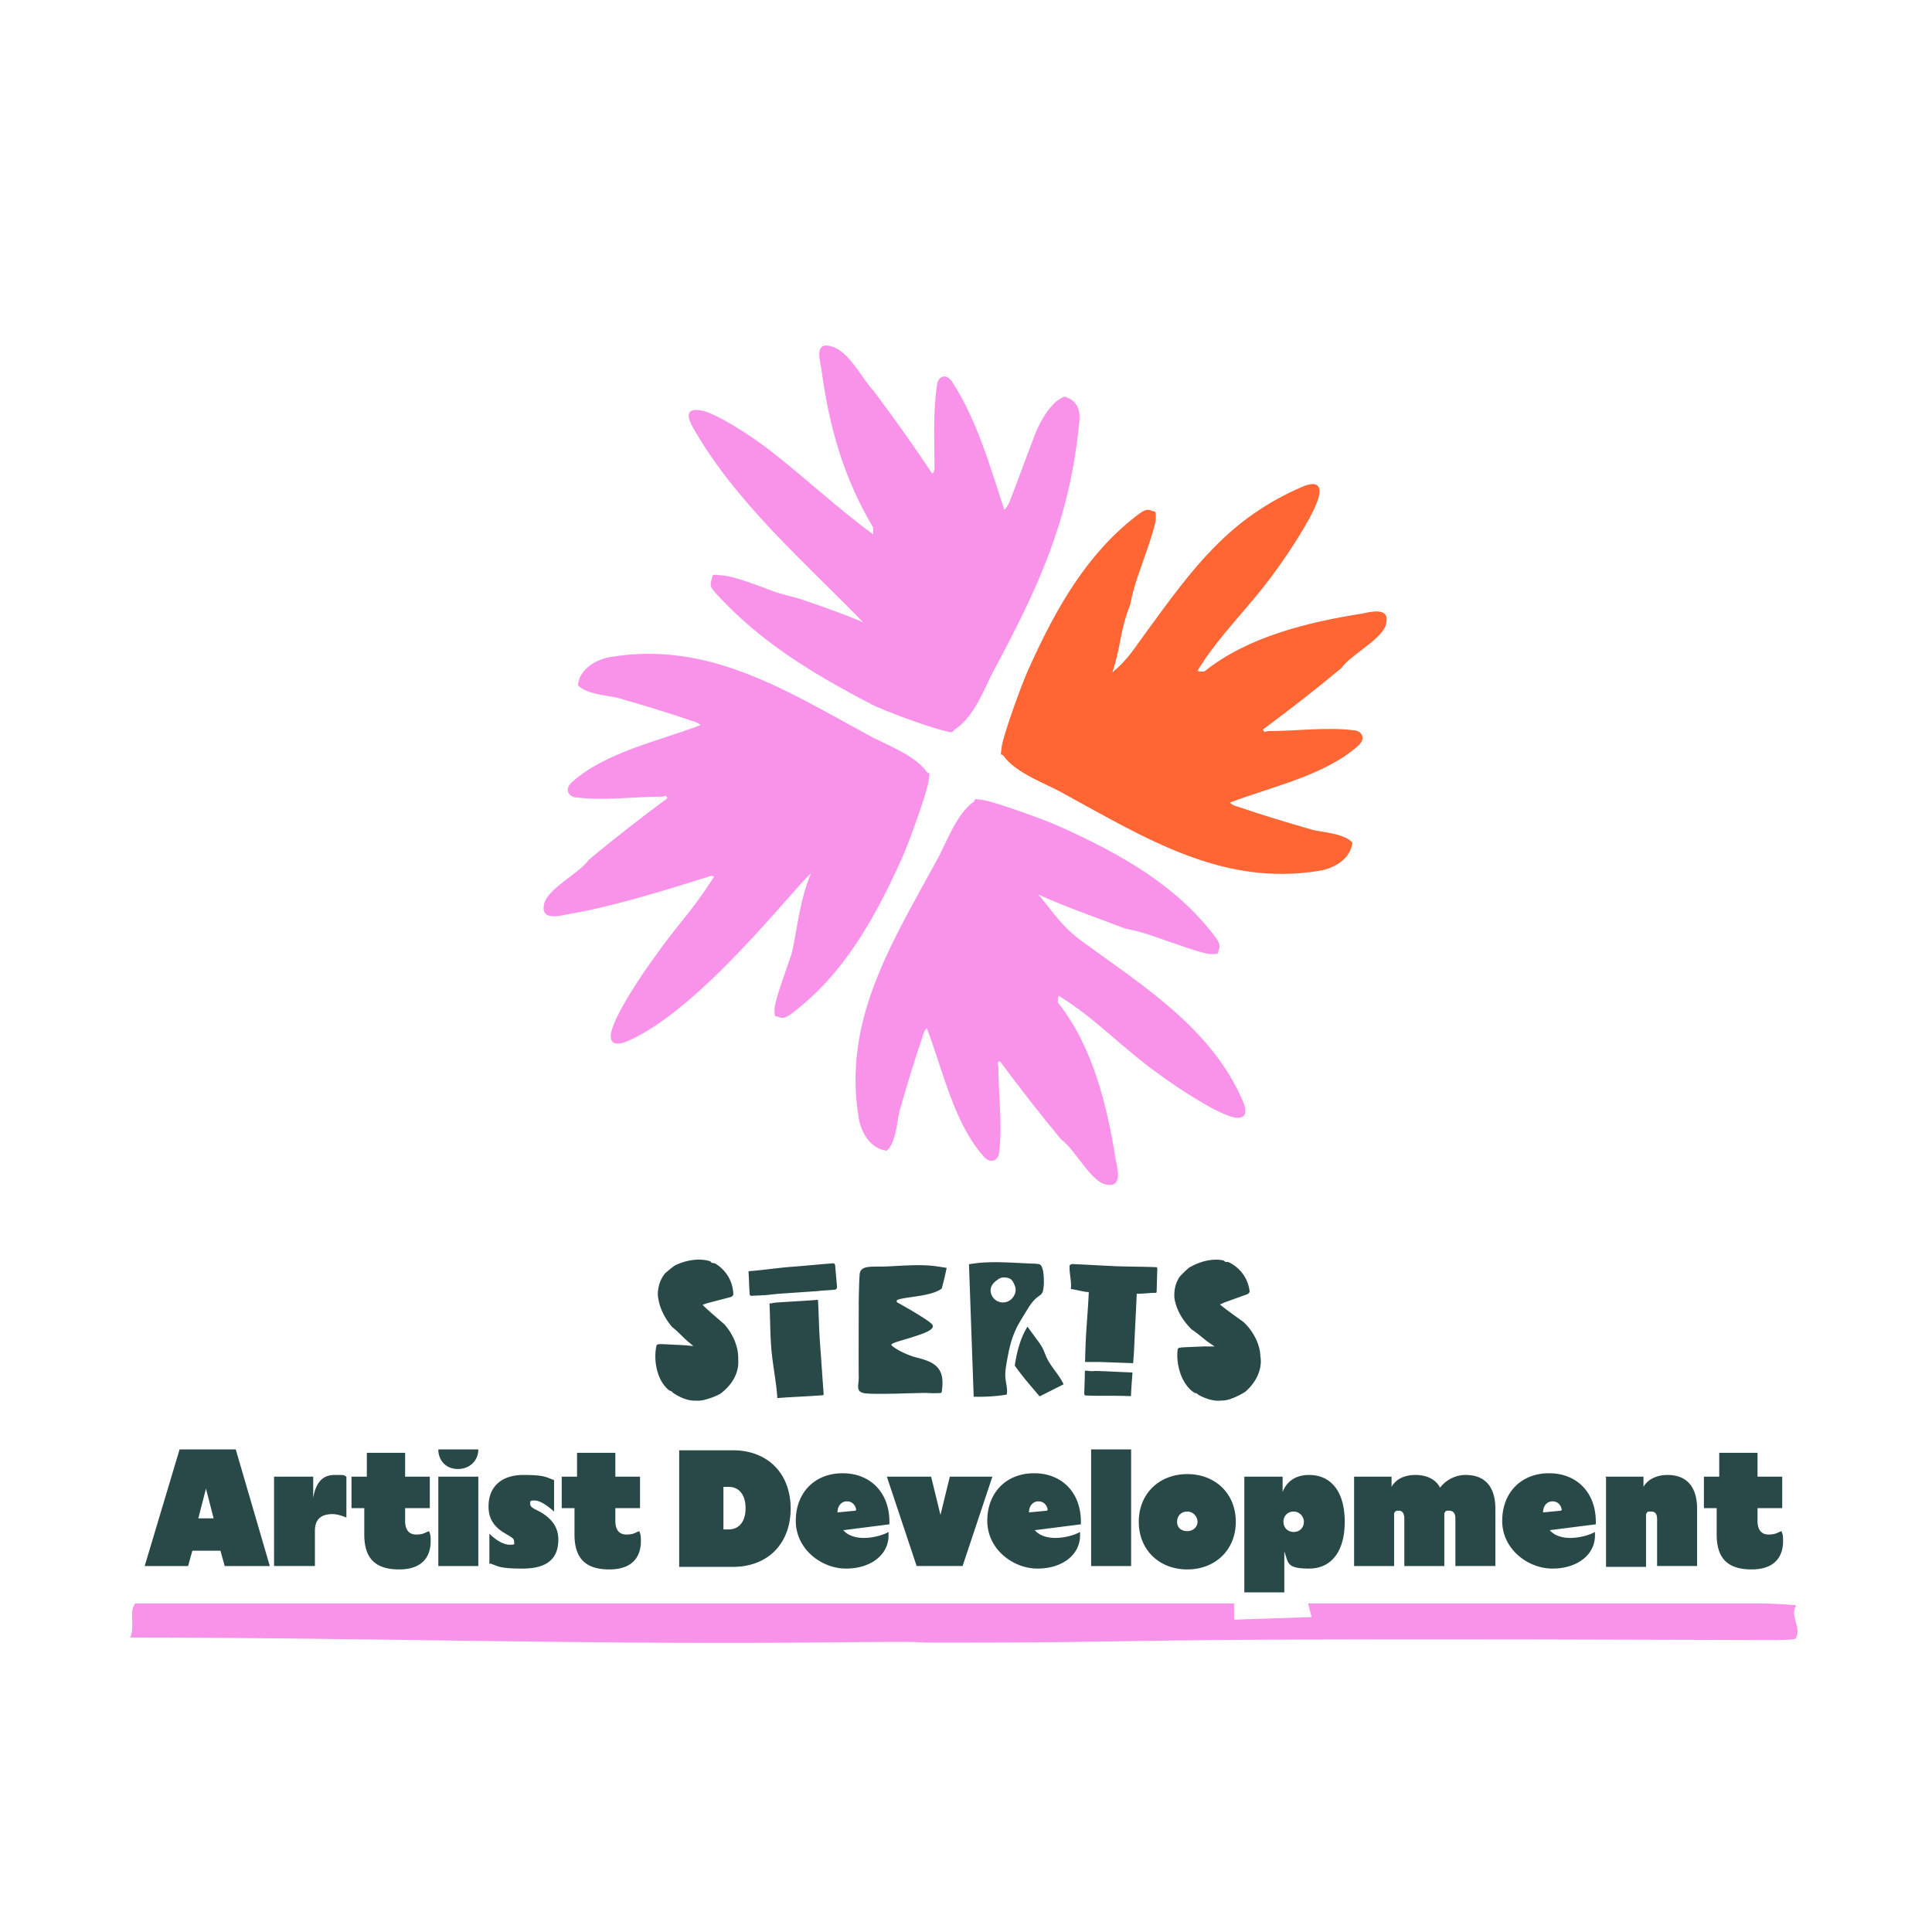 <svg xmlns="http://www.w3.org/2000/svg" width="227" height="227" fill="none"><path fill="#F993EA" d="M211 188.6s-2.4-.2-4-.2h-53.3l.4 1.6-9.1.3v-1.9H15.9c-.8.9 0 2.6-.6 4 25.9 0 52.3.8 78.2.6 19.9-.2 11.4 0 17 0 31.6 0 11.1-.6 98.1-.3 1.6 0 2.4-.1 2.4-.2.7-1.3-.7-2.6 0-3.8v-.1Z"/><path fill="#F63" d="M140.9 78.9h.6c5.1-4.1 12.2-5.8 18.5-6.8 1-.2 3.2-.8 2.9 1-.2 1.9-4.1 3.7-5.3 5.4-3 2.5-6.1 4.9-9.2 7.2.1.5.4.2.6.2 3.3 0 6.8-.5 10-.1.9 0 1.6.9.6 1.8-3.9 3.5-10.1 4.8-15.1 6.7.3.3.6.4 1 .5 2.9 1 5.6 1.8 8.7 2.7 1.2.3 3.7.4 4.7 1.5-.2 1.9-2.1 3-3.8 3.3-11.4 1.9-20.3-3.7-30.2-9.1-1.9-1.1-5.5-2.3-7-4.4-.3-.4-.4.4-.2-1.1.2-1.4 2.4-7.5 3.2-9.2 3.2-7.1 6.9-13.6 12.9-18.1.7-.5 1-.6 1.5-.4.5.2.5-.1.5.9s-1.5 5-1.9 6.2c-.6 1.7-.8 2.4-1.1 3.9-1.3 3.4-1 4.6-2.1 8 1.9-1.6 2.4-2.6 4.1-4.9 5.4-7.4 9.6-13.2 18.2-16.9 2.1-.9 2.4.2 1.7 1.9-.8 2.1-3.3 5.9-4.7 7.8-3.1 4.4-6.6 7.5-9.3 11.9l.2.1Z"/><path fill="#F993EA" d="M83.6 102.9c-.2 0-10.5 3.5-16.8 4.5-1 .2-3.2.8-2.9-1 .2-1.9 4.1-3.7 5.3-5.4 3-2.5 6.1-4.9 9.2-7.2-.1-.5-.4-.2-.6-.2-3.3 0-6.8.5-10 .1-.9 0-1.6-.9-.6-1.8 3.9-3.5 10.1-4.8 15.1-6.7-.3-.3-.6-.4-1-.5-2.9-1-5.6-1.8-8.7-2.7-1.2-.3-3.7-.4-4.7-1.5.2-1.9 2.1-3 3.8-3.3 11.4-1.9 20.3 3.7 30.2 9.1 1.9 1.1 5.5 2.3 7 4.4.3.4.4-.4.2 1.1-.2 1.4-2.4 7.5-3.2 9.2-3.2 7.1-6.9 13.6-12.9 18.1-.7.5-1 .6-1.5.4-.5-.2-.5.1-.5-.9s1.5-5 1.9-6.2c.6-1.7.9-6.4 2.4-9.8-2 1.7-13 16-21.5 19.7-2.1.9-2.4-.2-1.7-1.9.8-2.1 3.3-5.9 4.7-7.8 3.1-4.4 4.3-5.2 7.1-9.6l-.3-.1Zm40.7 14.3v.6c4.1 5.1 5.8 12.2 6.8 18.5.2 1 .8 3.2-1 2.9-1.9-.2-3.7-4.1-5.4-5.3-2.5-3-4.9-6.1-7.2-9.2-.5.1-.2.4-.2.6 0 3.3.5 6.8.1 10 0 .9-.9 1.6-1.8.6-3.5-3.9-4.8-10.1-6.7-15.1-.3.3-.4.6-.5 1-1 2.9-1.8 5.6-2.7 8.7-.3 1.2-.4 3.7-1.5 4.7-1.9-.2-3-2.1-3.3-3.8-1.9-11.4 3.7-20.3 9.1-30.2 1.1-1.9 2.3-5.5 4.4-7 .4-.3-.4-.4 1.1-.2 1.4.2 7.5 2.4 9.2 3.2 7.1 3.2 13.6 6.9 18.1 12.9.5.7.6 1 .4 1.5-.2.5.1.5-.9.5s-5-1.5-6.2-1.9c-1.7-.6-2.4-.8-3.9-1.1-3.4-1.3-6.9-2.5-10.2-4 1.7 2 2.7 3.7 5 5.4 7.4 5.4 15.3 10.3 19 18.8.9 2.1-.2 2.4-1.9 1.7-2.1-.8-5.9-3.3-7.8-4.7-4.4-3.1-7.5-6.6-11.9-9.3l-.1.2Zm-21.7-54.6V62c-3.5-5.9-5.2-11.9-6.1-18.7-.2-1.1-.8-3.2 1.2-2.6 2.1.6 3.5 3.7 5 5.3 2.4 3.2 4.6 6.3 6.8 9.6.3 0 .2-.3.3-.5 0-3.4-.2-6.6.3-9.9.1-.9 1-1.5 1.8-.3 2.9 4.5 4.4 9.8 6.1 15 .3-.3.4-.5.6-.9 1.1-2.8 1.9-5.1 3.1-8.2.5-1.2 1.8-3.7 3.4-4.2 2.1.7 1.8 2.4 1.6 4-1.2 10.9-4.8 18.6-10 28.3-1 1.9-2.2 5.3-4.5 6.8-.4.3 0 .5-1.5.1-1.6-.4-6.7-2.2-8.4-3.1-7.1-3.7-13.1-7.4-18.2-13-.6-.7-.7-.8-.5-1.6.2-.7 0-.6 1.2-.5 1.1 0 4.6 1.3 5.6 1.7 1.5.6 2.9.8 4 1.2 2.6.9 4.6 1.6 7 2.6-7.1-7.3-15-14.1-20-22.9-1.2-2.1 0-2.4 1.9-1.7 2.2.9 5.5 3.1 7.4 4.6 4.2 3.3 7.7 6.6 11.9 9.7v-.2Z"/><path fill="#284947" d="M21.1 170.3h6.6l4 13.7h-5.3l-.5-1.8h-3.3l-.5 1.8H17l4.1-13.7Zm4 8.1-.9-3.5-.9 3.5h1.8Zm7.2-4.9h4.5v2.5c.3-1.8 1.1-2.7 2.5-2.7s1 0 1.4.2v4.8c-.5-.2-1.1-.4-1.6-.4-1.5 0-2.1.7-2.1 2v4.1h-4.8v-10.5h.1Zm10.5 6.8v-3.1h-1.5v-3.7h1.8v-2.8h4.5v2.8h2.9v3.7h-2.9v1.5c0 1.1.5 1.6 1.3 1.6s1-.2 1.5-.4c.2.4.2.7.2 1.2 0 1.6-.8 3.3-3.7 3.3-2.9 0-4.1-1.4-4.1-4.1Zm8.7-6.8h4.7V184h-4.7v-10.5Zm0-3.2h4.7c0 1.3-1 2.3-2.4 2.3s-2.3-1-2.3-2.3Zm6 13.5v-3.6c.8.8 1.7 1.3 2.4 1.3s.5-.1.5-.4c0-.3-.2-.4-.5-.6l-.5-.3c-1.4-.8-2-1.8-2-3.2 0-2.3 1.5-3.7 4.1-3.7 2.6 0 2.7.3 3.6.6v3.7c-.9-.8-1.7-1.3-2.3-1.3-.6 0-.5.1-.5.4 0 .3.2.4.5.6l.6.3c1.6.9 2.2 2 2.2 3.3 0 2.3-1.4 3.4-4.2 3.4-2.8 0-2.9-.3-3.8-.6l-.1.1Zm10-3.5v-3.1H66v-3.7h1.8v-2.8h4.5v2.8h2.9v3.7h-2.9v1.5c0 1.1.5 1.6 1.3 1.6s1-.2 1.5-.4c.2.4.2.7.2 1.2 0 1.6-.8 3.3-3.7 3.3-2.9 0-4.1-1.4-4.1-4.1Zm25.4-3.1c0 4.2-2.7 6.9-6.8 6.9h-6.3v-13.7h6.3c4 0 6.8 2.6 6.8 6.9v-.1Zm-7.9 2.5h.6c1.3 0 2-1 2-2.5s-.7-2.5-2-2.5H85v5Zm14.1.1c.5.6 1.4.9 2.4.9s2.2-.3 2.9-.7v.4c0 2.3-2.1 3.9-5 3.9s-5.9-2.3-5.9-5.6 2.2-5.6 5.5-5.6 5.5 2.3 5.5 5.7v.3l-5.5.7h.1Zm1.5-2.4c-.1-.6-.5-1-1.1-1-.6 0-1.1.5-1.1 1.3l2.1-.2.1-.1Zm16-3.9-3.5 10.5h-5.4l-3.5-10.5h5.2l1.1 4.5 1.1-4.5h5Zm5 6.3c.5.6 1.4.9 2.4.9s2.2-.3 2.9-.7v.4c0 2.3-2.1 3.9-5 3.9s-5.9-2.3-5.9-5.6 2.2-5.6 5.5-5.6 5.5 2.3 5.5 5.7v.3l-5.5.7h.1Zm1.5-2.4c-.1-.6-.5-1-1.1-1-.6 0-1.1.5-1.1 1.3l2.1-.2.1-.1Zm5.1-7.1h4.7V184h-4.7v-13.7Zm5.6 8.5c0-3.3 2.4-5.6 5.7-5.6 3.3 0 5.7 2.3 5.7 5.6s-2.4 5.6-5.7 5.6c-3.3 0-5.7-2.3-5.7-5.6Zm6.9 0c0-.6-.5-1.2-1.2-1.2s-1.2.5-1.2 1.2.5 1.1 1.2 1.1 1.2-.5 1.2-1.1Zm5.5-5.3h4.5v1.8c.5-1.3 1.6-2 3.1-2 2.7 0 4.2 2.1 4.2 5.5s-1.5 5.5-4.2 5.5-2.4-.7-2.9-2v4.8h-4.7v-13.6Zm7 5.3c0-.6-.5-1.2-1.2-1.2s-1.2.5-1.2 1.2.5 1.2 1.2 1.2 1.2-.5 1.2-1.2Zm5.8-5.3h4.5v1.2c.5-.9 1.5-1.4 2.8-1.4 1.3 0 2.4.5 2.9 1.5.5-.7 1.6-1.5 3-1.5 2.3 0 3.5 1.4 3.5 4v6.7H171v-5.6c0-.5-.2-.9-.7-.9-.5 0-.4 0-.6.3v6.2H165v-5.6c0-.5-.2-.9-.6-.9-.4 0-.4 0-.6.3v6.2h-4.7v-10.5h-.1Zm23.1 6.3c.5.6 1.4.9 2.4.9s2.2-.3 2.9-.7v.4c0 2.3-2.1 3.9-5 3.9s-5.9-2.3-5.9-5.6 2.2-5.6 5.5-5.6 5.5 2.3 5.5 5.7v.3l-5.5.7h.1Zm1.4-2.4c-.1-.6-.5-1-1.1-1-.6 0-1.1.5-1.1 1.3l2.1-.2.1-.1Zm5.1-3.9h4.5v1.2c.5-.9 1.6-1.4 2.8-1.4 2.3 0 3.5 1.4 3.5 4v6.7h-4.7v-5.5c0-.6-.2-.9-.7-.9-.5 0-.4 0-.6.3v6.2h-4.7v-10.5l-.1-.1Zm13.1 6.8v-3.1h-1.5v-3.7h1.8v-2.8h4.5v2.8h2.9v3.7h-2.9v1.5c0 1.1.5 1.6 1.3 1.6s1-.2 1.5-.4c.2.4.2.7.2 1.2 0 1.6-.8 3.3-3.7 3.3-2.9 0-4.1-1.4-4.1-4.1Zm-83.198-21.406c.009-.043.018-.084.024-.127l.075-.322.043-.182.074-.285.059-.217c.025-.086.05-.173.077-.257.025-.08.05-.157.078-.238.025-.077.052-.158.08-.235.031-.087.065-.173.099-.26.028-.071.053-.139.084-.21.04-.099.086-.198.133-.298l.074-.167c.074-.154.152-.306.238-.458 0-.003.007-.009.007-.012.34-.607.711-1.201 1.077-1.795.321-.526.674-1.04 1.169-1.417.328-.251.57-.353.663-.79a5.42 5.42 0 0 0 .093-1.16c-.007-.427-.031-1.962-.653-1.944a.454.454 0 0 1-.192-.037c-2.649-.068-5.32-.405-7.954.062.183 5.19.368 10.377.554 15.567 1.291.021 2.609-.037 3.878-.254.13-.628-.081-1.266-.146-1.903-.077-.762.081-1.523.214-2.269.025-.139.049-.275.077-.411.025-.127.05-.257.078-.384l-.003.003Zm-2.068-7.579c0-.028.01-.056.019-.08.133-.338.353-.573.641-.787.108-.08.222-.17.343-.235.152-.08.319-.111.492-.114.285-.006.684.049.898.26.201.201.337.501.427.764.111.328.102.641-.037.956a1.627 1.627 0 0 1-.462.629 1.459 1.459 0 0 1-1.696.096c-.485-.316-.779-.91-.628-1.486l.003-.003Z"/><path fill="#284947" d="M122.98 159.513c-.18-.381-.307-.783-.505-1.157a6.888 6.888 0 0 0-.591-.892c-.43-.585-.736-1.006-1.166-1.59l-.09.154c-.786 1.353-1.167 2.881-1.399 4.42.139.198.217.303.359.498a39.044 39.044 0 0 0 1.018 1.297c.043.052.096.105.133.16.155.186.313.372.471.557l.9 1.062c.013.015.028.031.062.028.025 0 .053-.016.077-.031.907-.455 1.811-.913 2.718-1.368-.517-1.12-1.47-2.024-1.993-3.141l.006.003Zm-36.246.272v-.062c.065-1.501-.678-3.076-1.63-4.128-.536-.47-2.189-1.872-2.55-2.29l.572-.195 2.68-.703s.285-.034.356-.328c-.05-1.668-.969-2.924-2.133-3.627-.136-.052-.312-.055-.427-.077a.391.391 0 0 0-.17-.183c-.114-.034-1.65-.6-3.909.387-.247.04-1.272.935-1.39 1.046-.494.613-.816 1.402-.844 2.439.09 1.43.764 2.763 1.684 3.856.674.523 1.135 1.065 1.81 1.665.245.198.464.381.684.572l-.904-.086c-.055-.006-.114-.013-.17-.016-.64-.028-2.2-.117-2.782-.127-.18.007-.371-.012-.474.158-.374 1.628 0 3.958 1.328 5.144.037.034.074.062.114.096.115.083.288.13.39.182 0 .059.069.115.118.146.189.127 1.371.947 2.584.913h.05c.102.009.204.006.303.009.3-.006.61-.053.925-.152.743-.182 1.486-.554 1.628-.628 1.254-.885 2.284-2.34 2.16-4.014l-.003.003Zm61.36-.442-.01-.062c-.068-1.501-.95-3.002-1.993-3.965-.575-.417-2.345-1.668-2.748-2.048l.551-.245 2.606-.941s.281-.058.325-.359c-.201-1.655-1.229-2.825-2.451-3.419-.139-.041-.316-.028-.433-.041a.377.377 0 0 0-.186-.164c-.118-.024-1.696-.451-3.856.74-.245.065-1.186 1.046-1.291 1.167-.439.653-.687 1.47-.622 2.503.22 1.418 1.009 2.684 2.024 3.689.718.462 1.226.96 1.953 1.495.263.177.498.337.733.508h-.909c-.056-.007-.115-.007-.174-.007-.64.031-2.2.081-2.782.124-.176.025-.371.022-.455.198-.226 1.656.356 3.943 1.786 5.005.04.03.08.055.121.086.123.074.297.102.405.146.006.058.077.108.13.136.201.108 1.451.817 2.655.674h.05c.102 0 .201-.012.303-.018.3-.034.603-.105.91-.235.721-.248 1.43-.684 1.563-.771 1.17-.993 2.064-2.538 1.792-4.193l.003-.003Zm-47.195-6.044s-.028 7.415 0 8.417c.028 1.003-.39 1.702.529 1.953.919.251 6.973-.056 7.582 0 .468.043 1.167.019 1.47.006a.178.178 0 0 0 .17-.151c.056-.356.171-1.288-.024-1.975-.359-1.256-1.449-1.668-2.928-2.045-1.476-.378-2.788-1.223-2.955-1.455-.168-.232 1.21-.538 2.5-.956 1.291-.418 2.857-.919 2.213-1.548-.644-.628-3.516-2.237-3.85-2.42-.053-.031-.105-.055-.152-.08a.18.18 0 0 1 .019-.331c.996-.365 3.93-.384 5.168-1.306.282-.95.588-2.433.588-2.433s-.511-.093-1.179-.188c-2.132-.307-4.729.006-6.292.027-1.559.022-2.67-.111-2.754.92-.083 1.03-.111 3.565-.111 3.565h.006Zm-4.794-.579c-1.374.13-5.001.294-5.255.368a1.616 1.616 0 0 1-.44.056c.087 1.696.072 3.398.199 5.085.148 1.974.57 3.927.718 5.901.006.102-.062.14.04.133 1.974-.148 3.296-.179 5.267-.328.102-.006.146-.043.14-.145-.149-1.968-.273-3.934-.421-5.899-.13-1.717-.146-3.447-.245-5.171h-.003Zm2.024-4.026c-.006-.102-.102-.276-.204-.266-1.644.123-3.28.294-4.918.414-1.64.124-3.271.384-4.911.508-.102.006-.155.009-.149.111.065.873.068 1.743.136 2.612.007.102.13.192.233.183.46-.034 1.287-.062 1.767-.099h.034l1.24-.136 4.708-.325c.612-.096 1.513-.087 2.117-.183.096-.015.17-.217.164-.313-.065-.844-.155-1.674-.217-2.509v.003Zm30.425 12.391c-.313.056-.551-.018-.994-.04-.028 0-.056 0-.09-.003-.018.876-.04 1.754-.077 2.633-.003.103.04.282.142.285 1.975.084 3.216-.006 5.196.077.103.004.152.019.155-.083.037-.901.108-1.798.18-2.696-1.637-.055-4.287-.21-4.509-.17l-.003-.003Zm7.325-12.196c-1.644-.072-3.29-.053-4.936-.124-1.641-.071-3.284-.177-4.93-.248-.102-.003-.344.102-.347.205-.037.835.21 1.68.173 2.528-.003.096-.065.198.031.21.607.078 1.198.263 1.814.341.096.012.244-.037.241.059-.083 1.971-.278 3.933-.365 5.901a130.25 130.25 0 0 0-.071 2.263h1.677l3.974.142a61.55 61.55 0 0 0 .136-2.142c.084-1.974.198-3.952.282-5.932.003-.102-.05-.087.052-.081.477.022 1.671-.124 2.133-.105.102.003.151-.028.154-.13.037-.873.04-1.739.081-2.615.003-.102 0-.272-.106-.275l.007.003Z"/></svg>